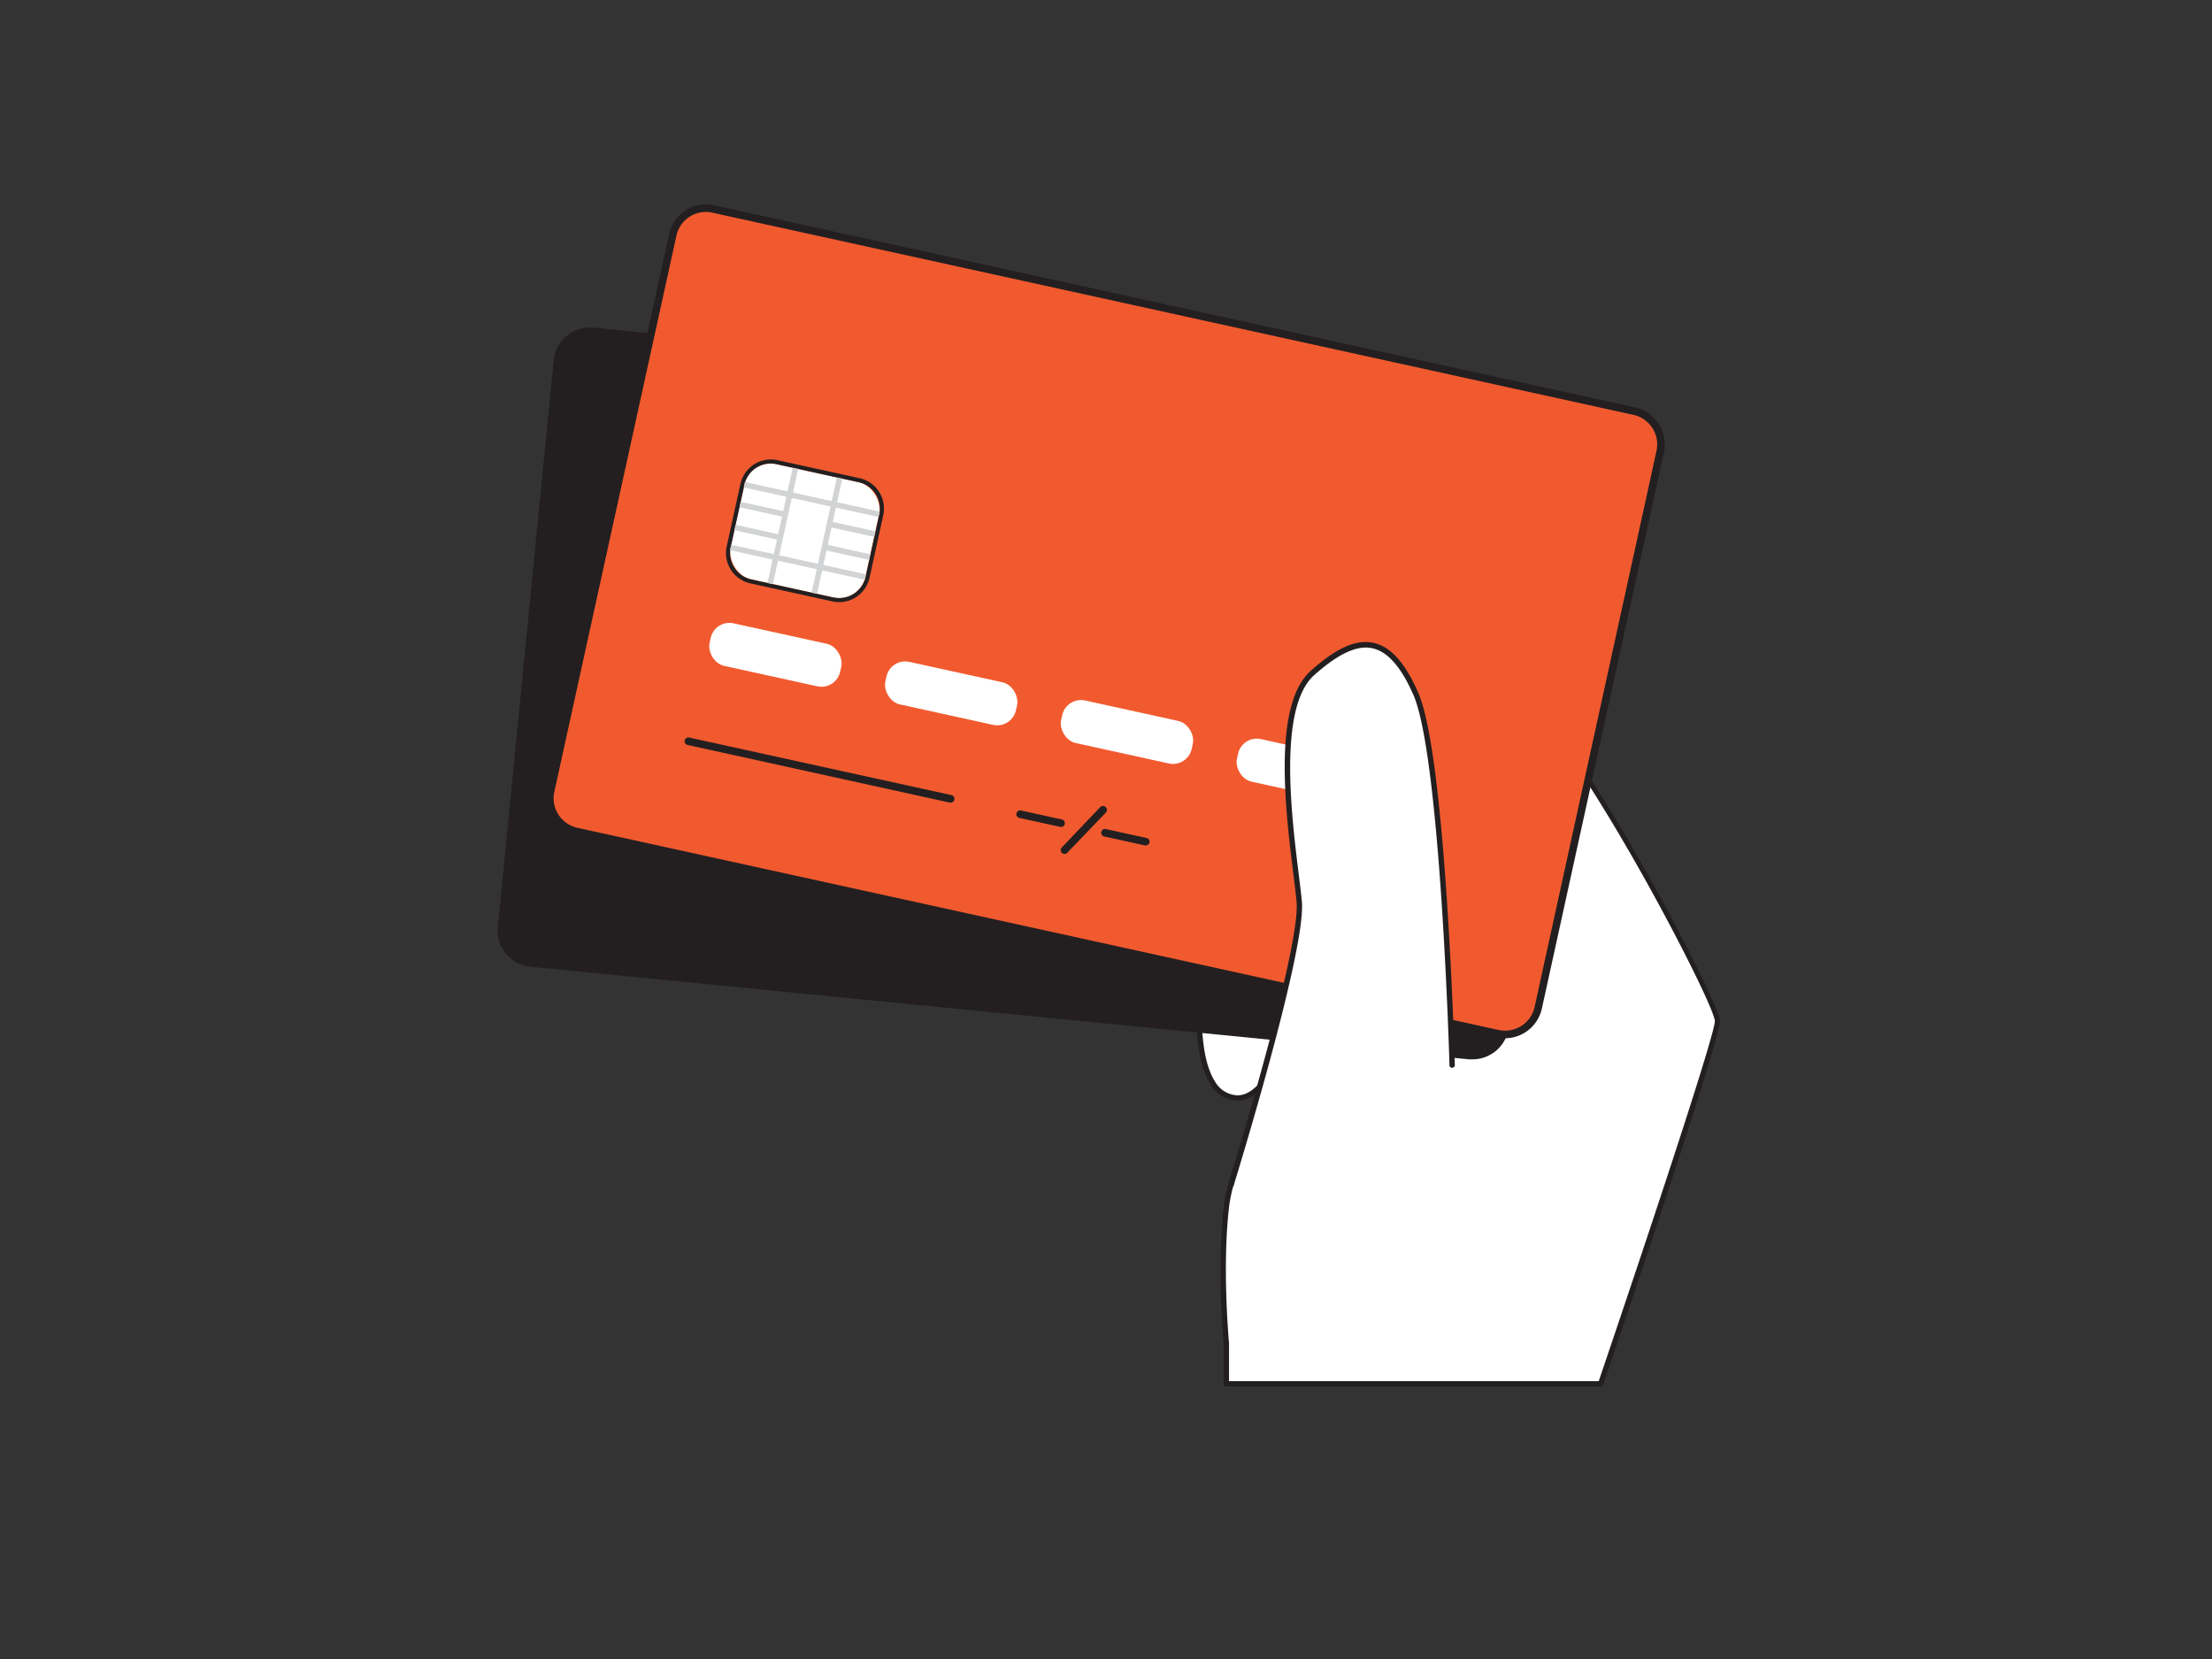 <svg xmlns="http://www.w3.org/2000/svg" viewBox="0 0 400 300"><rect x="0" y="0" width="400" height="300" fill="#333333" stroke="none"/><g id="_392_credit_card_flatline" data-name="#392_credit_card_flatline"><path d="M223.54,198.53c2.89.2,5.16-2.79,7-5.5-2.38,3.59.69,8.7,3.33,11.11a24.12,24.12,0,0,0,7.73,4.41,35.49,35.49,0,0,0,13.86,2.54,23,23,0,0,0,13.21-4.53,22.74,22.74,0,0,0,8.12-14.24,33.17,33.17,0,0,0-1.81-16.49,14,14,0,0,0-2.49-4.63,13.1,13.1,0,0,0-5.95-3.46,30.41,30.41,0,0,0-9.37-1.45c-4.42,0-7.58-.29-11.55-2.12a53.35,53.35,0,0,0-9.64-3.48c-6.19-1.51-13.89-1.43-16.55,5.53S213.91,197.87,223.54,198.53Z" fill="#fff"></path><path d="M254.36,211.59a36.62,36.62,0,0,1-13-2.59,24,24,0,0,1-7.88-4.51c-2.06-1.88-4.49-5.45-4.35-8.79-1.62,2-3.44,3.46-5.65,3.31h0a5.81,5.81,0,0,1-4.6-2.93c-4.45-7-2.16-24.27,0-30,3-8,12-7.07,17.11-5.83a53.43,53.43,0,0,1,9.73,3.51c3.83,1.77,6.82,2.06,11.35,2.08h.08a30.87,30.87,0,0,1,9.44,1.47,13.28,13.28,0,0,1,6.16,3.6,14.39,14.39,0,0,1,2.58,4.79,33.59,33.59,0,0,1,1.83,16.73,23.26,23.26,0,0,1-8.3,14.54,23.52,23.52,0,0,1-13.48,4.63Zm-23.46-18.3c-2.14,3.24.62,8.08,3.26,10.49a23.1,23.1,0,0,0,7.57,4.32,34.86,34.86,0,0,0,13.67,2.51,22.59,22.59,0,0,0,12.93-4.43,22.27,22.27,0,0,0,7.94-13.94A32.64,32.64,0,0,0,274.48,176a13.58,13.58,0,0,0-2.39-4.47,12.35,12.35,0,0,0-5.74-3.32,29.84,29.84,0,0,0-9.14-1.43h-.3c-4.44,0-7.62-.36-11.53-2.16a52.79,52.79,0,0,0-9.55-3.45c-4.79-1.16-13.22-2-16,5.23-2.08,5.46-4.34,22.58-.12,29.17a4.91,4.91,0,0,0,3.86,2.49h0c2.56.17,4.63-2.44,6.52-5.29h0a.49.49,0,0,1,.67-.14.48.48,0,0,1,.13.67Z" fill="#231f20"></path><path d="M221.77,250.25h67.68c7.62-22.5,21.28-63.21,21.09-65.68-.27-3.42-25.29-51.89-36.09-59.53s-30.82,6.06-30.82,6.06l2.64,19.75,16.33-1.31,3.26,29.55s-15.64.21-23.55,5.48S223.09,207,221.77,218.29s0,24.76,0,24.76Z" fill="#fff"></path><path d="M289.45,250.73H221.77a.48.48,0,0,1-.48-.48v-7.2c0-.09-1.31-13.57,0-24.82,1.35-11.6,12.73-28.71,20.76-34.06,7.2-4.8,20.42-5.46,23.27-5.55l-3.15-28.56-15.87,1.28a.49.49,0,0,1-.51-.42l-2.64-19.76a.49.49,0,0,1,.21-.46,64.1,64.1,0,0,1,11.46-5.94c8.47-3.3,15.35-3.33,19.91-.11,10.75,7.6,36,56.17,36.29,59.88.18,2.41-11.38,37.15-21.11,65.87A.48.48,0,0,1,289.45,250.73Zm-67.2-.48h0Zm0-.49H289.1c13.45-39.69,21.09-63.43,21-65.15-.29-3.67-25.26-51.66-35.89-59.17-9.77-6.92-27.71,4.38-30,5.89l2.53,19,15.88-1.28a.49.49,0,0,1,.52.43L266.34,179a.46.46,0,0,1-.12.37.48.48,0,0,1-.35.16c-.16,0-15.6.27-23.29,5.4s-19.05,22.31-20.33,33.37,0,24.53,0,24.66Z" fill="#231f20"></path><path d="M282.5,83.11,272.41,185.57a6.14,6.14,0,0,1-6.72,5.52l-22.29-2.2L96,174.38a6.15,6.15,0,0,1-5.52-6.72L100.56,65.2a6.13,6.13,0,0,1,6.71-5.52l81.36,8L277,76.39A6.16,6.16,0,0,1,282.5,83.11Z" fill="#231f20"></path><path d="M266.31,191.56l-.67,0L95.93,174.82a6.59,6.59,0,0,1-5.91-7.2l10.1-102.46a6.59,6.59,0,0,1,7.2-5.92L277,76a6.6,6.6,0,0,1,5.91,7.19h0L272.85,185.62a6.6,6.6,0,0,1-6.54,5.94ZM106.65,60.09A5.72,5.72,0,0,0,101,65.24L90.9,167.7A5.7,5.7,0,0,0,96,173.94l169.71,16.71a5.72,5.72,0,0,0,6.25-5.12L282.06,83.07a5.72,5.72,0,0,0-5.12-6.24L107.23,60.12A5.49,5.49,0,0,0,106.65,60.09Zm175.85,23h0Z" fill="#231f20"></path><path d="M300.22,81.67,278.15,182.23a6.15,6.15,0,0,1-7.33,4.69L249,182.11,104.26,150.36A6.14,6.14,0,0,1,99.57,143L121.65,42.48A6.14,6.14,0,0,1,129,37.79l79.85,17.53,86.71,19A6.15,6.15,0,0,1,300.22,81.67Z" fill="#f15a2f"></path><path d="M272.16,187.75a6.77,6.77,0,0,1-1.48-.16L104.11,151a6.83,6.83,0,0,1-5.21-8.14L121,42.33a6.82,6.82,0,0,1,8.13-5.21L295.68,73.67a6.87,6.87,0,0,1,5.21,8.14h0L278.82,182.38a6.84,6.84,0,0,1-6.66,5.37ZM127.63,38.33a5.44,5.44,0,0,0-5.31,4.29L100.24,143.19a5.47,5.47,0,0,0,4.16,6.5L271,186.25a5.47,5.47,0,0,0,6.51-4.17L299.55,81.52h0a5.47,5.47,0,0,0-4.17-6.5L128.82,38.46A5.36,5.36,0,0,0,127.63,38.33ZM300.22,81.67h0Z" fill="#231f20"></path><rect x="133.07" y="85.31" width="24.96" height="21.34" rx="4.87" transform="translate(23.96 -28.97) rotate(12.38)" fill="#fff"></rect><path d="M139.36,83.82a4.66,4.66,0,0,1,1,.11l14.87,3.26A4.87,4.87,0,0,1,159,93l-2.48,11.32a4.88,4.88,0,0,1-4.76,3.83,5.43,5.43,0,0,1-1.05-.11l-14.86-3.27a4.87,4.87,0,0,1-3.72-5.8l2.49-11.32a4.88,4.88,0,0,1,4.76-3.83m0-.74h0a5.65,5.65,0,0,0-5.48,4.41l-2.49,11.32a5.61,5.61,0,0,0,4.28,6.68l14.86,3.27a6.22,6.22,0,0,0,1.21.13,5.65,5.65,0,0,0,5.48-4.41l2.48-11.32a5.62,5.62,0,0,0-4.28-6.69l-14.86-3.26a5.38,5.38,0,0,0-1.2-.13Z" fill="#231f20"></path><rect x="130.88" y="94.61" width="21.34" height="1" transform="translate(18.31 212.98) rotate(-77.62)" fill="#d1d3d4"></rect><rect x="138.87" y="96.36" width="21.34" height="1" transform="translate(22.87 222.16) rotate(-77.62)" fill="#d1d3d4"></rect><rect x="146.29" y="77.84" width="1" height="24.96" transform="translate(27.1 214.34) rotate(-77.62)" fill="#d1d3d4"></rect><rect x="143.8" y="89.2" width="1" height="24.96" transform="translate(14.05 220.82) rotate(-77.62)" fill="#d1d3d4"></rect><rect x="137.18" y="88.12" width="1" height="7.91" transform="translate(18.23 206.82) rotate(-77.62)" fill="#d1d3d4"></rect><rect x="136.26" y="92.28" width="1" height="7.91" transform="translate(13.45 209.19) rotate(-77.62)" fill="#d1d3d4"></rect><rect x="153.58" y="91.48" width="1.03" height="8.39" transform="translate(27.61 225.68) rotate(-77.62)" fill="#d1d3d4"></rect><rect x="152.67" y="95.64" width="1.03" height="8.39" transform="translate(22.83 228.06) rotate(-77.62)" fill="#d1d3d4"></rect><rect x="128.14" y="114.47" width="24.18" height="7.88" rx="3.47" transform="translate(28.64 -27.31) rotate(12.38)" fill="#fff"></rect><rect x="159.92" y="121.44" width="24.18" height="7.88" rx="3.47" transform="translate(30.88 -33.96) rotate(12.38)" fill="#fff"></rect><rect x="191.71" y="128.42" width="24.18" height="7.88" rx="3.47" transform="translate(33.11 -40.61) rotate(12.38)" fill="#fff"></rect><rect x="223.5" y="135.4" width="24.18" height="7.88" rx="3.47" transform="translate(35.35 -47.26) rotate(12.38)" fill="#fff"></rect><path d="M171.9,145.14a.36.36,0,0,1-.14,0L124.27,134.7a.69.69,0,0,1,.3-1.34l47.48,10.42a.69.69,0,0,1,.53.82A.7.7,0,0,1,171.9,145.14Z" fill="#231f20"></path><path d="M191.89,149.53l-.15,0-7.33-1.61a.69.69,0,1,1,.29-1.34l7.34,1.61a.69.69,0,0,1-.15,1.36Z" fill="#231f20"></path><path d="M207.14,152.87H207l-7.33-1.61a.69.69,0,0,1-.52-.82.68.68,0,0,1,.82-.52l7.33,1.61a.68.68,0,0,1-.15,1.35Z" fill="#231f20"></path><path d="M192.5,154.42a.75.75,0,0,1-.48-.19.7.7,0,0,1,0-1l6.93-7.27a.69.69,0,0,1,1,0,.68.68,0,0,1,0,1L193,154.2A.68.68,0,0,1,192.5,154.42Z" fill="#231f20"></path><path d="M222.6,214.2s13.13-42.54,12.34-51.23-5.53-34.24,2.37-41.35S251,114,256,125.3s6.59,67.17,6.59,67.17" fill="#fff"></path><path d="M222.6,214.68l-.14,0a.48.48,0,0,1-.32-.6c.13-.43,13.09-42.55,12.32-51-.12-1.32-.33-3-.58-5-1.41-11.43-3.78-30.55,3.11-36.74,4.61-4.15,8.22-5.77,11.35-5.1s5.74,3.59,8.11,9c5,11.28,6.56,65.07,6.63,67.35a.47.47,0,0,1-.47.49.46.46,0,0,1-.5-.46c0-.56-1.63-55.88-6.54-67-2.23-5.06-4.66-7.81-7.43-8.4s-6.15,1-10.51,4.88c-6.51,5.85-4.09,25.4-2.79,35.9.25,2,.46,3.71.58,5.05.79,8.69-11.82,49.67-12.36,51.41A.47.47,0,0,1,222.6,214.68Z" fill="#231f20"></path></g></svg>